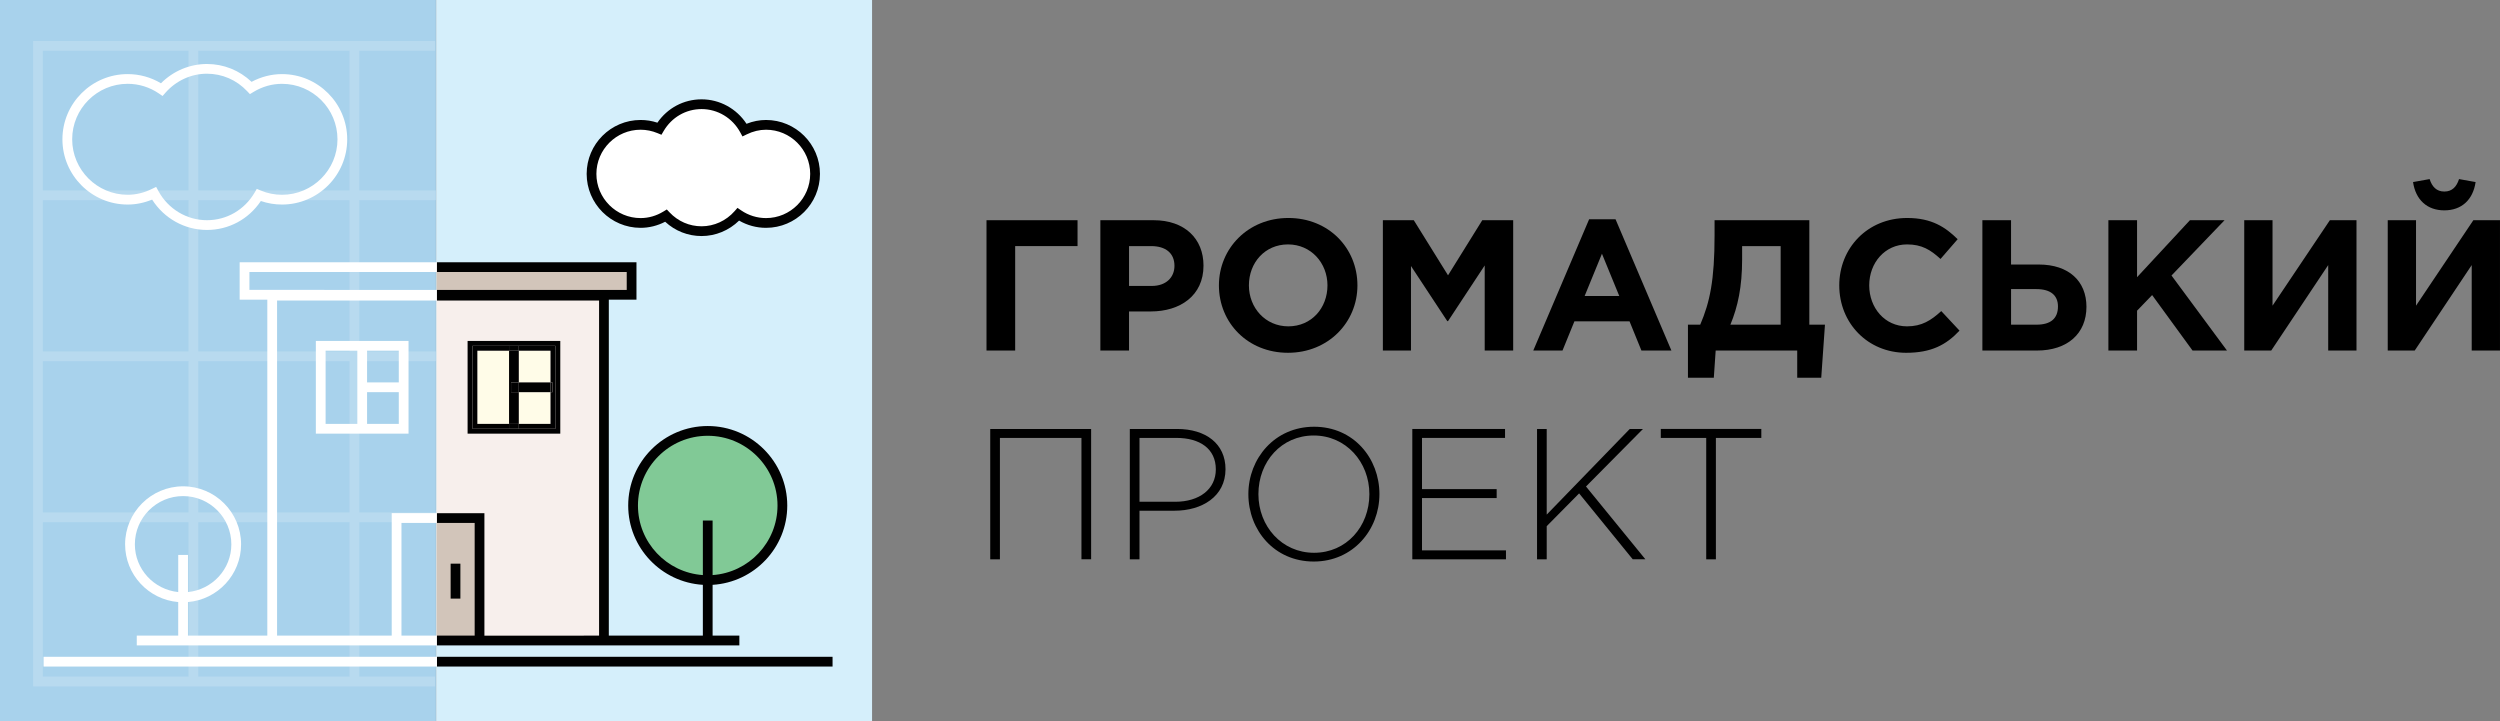 <?xml version="1.0" encoding="utf-8"?>
<!-- Generator: Adobe Illustrator 17.0.0, SVG Export Plug-In . SVG Version: 6.00 Build 0)  -->
<!DOCTYPE svg PUBLIC "-//W3C//DTD SVG 1.1//EN" "http://www.w3.org/Graphics/SVG/1.1/DTD/svg11.dtd">
<svg version="1.1" id="Слой_1" xmlns="http://www.w3.org/2000/svg" xmlns:xlink="http://www.w3.org/1999/xlink" x="0px" y="0px"
	 width="221.672px" height="63.971px" viewBox="0 0 221.672 63.971" enable-background="new 0 0 221.672 63.971"
	 xml:space="preserve">
<rect x="0" y="0" width="221.672" height="63.971" fill="#808080" stroke="none"/>
<g>
	<path d="M90.014,31.082h-2.542V19.526h8.072v2.295h-5.53V31.082z"/>
	<path d="M97.568,19.526h4.721c2.756,0,4.424,1.635,4.424,4.028c0,2.675-2.08,4.062-4.672,4.062h-1.931v3.466h-2.542V19.526z
		 M102.124,25.354c1.271,0,2.014-0.759,2.014-1.782c0-1.139-0.793-1.75-2.064-1.75h-1.964v3.532H102.124z"/>
	<path d="M108.08,25.305c0-3.285,2.591-5.977,6.157-5.977s6.125,2.658,6.125,5.977c0,3.285-2.592,5.976-6.158,5.976
		S108.08,28.623,108.08,25.305z M117.705,25.305c0-1.982-1.453-3.633-3.5-3.633c-2.047,0-3.466,1.618-3.466,3.633
		c0,1.981,1.453,3.632,3.499,3.632C116.285,28.936,117.705,27.318,117.705,25.305z"/>
	<path d="M122.618,19.526h2.74l3.037,4.886l3.037-4.886h2.74v11.556h-2.525v-7.544l-3.252,4.936h-0.066l-3.219-4.886v7.494h-2.492
		V19.526z"/>
	<path d="M140.905,19.444h2.344l4.953,11.639h-2.658l-1.056-2.592h-4.886l-1.057,2.592h-2.592L140.905,19.444z M143.579,26.246
		l-1.536-3.748l-1.535,3.748H143.579z"/>
	<path d="M149.668,28.788h1.089c0.858-1.998,1.271-3.962,1.271-7.908v-1.354h8.403v9.262h1.386l-0.33,4.704h-2.13v-2.41h-7.23
		l-0.165,2.41h-2.294V28.788z M154.472,21.822v1.172c0,2.443-0.379,4.193-1.04,5.794h4.457v-6.966H154.472z"/>
	<path d="M163.085,25.305c0-3.285,2.476-5.977,6.025-5.977c2.179,0,3.401,0.825,4.473,1.882l-1.519,1.751
		c-0.891-0.81-1.651-1.289-2.971-1.289c-1.948,0-3.351,1.618-3.351,3.633c0,1.981,1.37,3.632,3.351,3.632
		c1.32,0,2.13-0.529,3.037-1.354l1.618,1.734c-1.189,1.271-2.509,1.965-4.738,1.965C165.61,31.28,163.085,28.656,163.085,25.305z"/>
	<path d="M175.775,19.526h2.542v3.929h2.46c2.674,0,4.226,1.486,4.226,3.747c0,2.377-1.684,3.88-4.391,3.88h-4.837V19.526z
		 M178.318,25.634v3.154h2.261c1.255,0,1.898-0.545,1.898-1.618c0-0.974-0.643-1.536-1.915-1.536H178.318z"/>
	<path d="M186.948,19.526h2.542v5.052l4.688-5.052h3.07l-4.704,4.903l4.919,6.653h-3.054l-3.583-4.919l-1.336,1.386v3.533h-2.542
		V19.526z"/>
	<path d="M208.948,31.082h-2.509v-7.577l-5.052,7.577h-2.393V19.526h2.508v7.578l5.085-7.578h2.36V31.082z"/>
	<path d="M221.672,31.082h-2.509v-7.577l-5.052,7.577h-2.393V19.526h2.508v7.578l5.084-7.578h2.361V31.082z M213.962,16.143
		l1.47-0.264c0.214,0.676,0.61,1.105,1.304,1.105c0.694,0,1.089-0.429,1.304-1.105l1.469,0.264
		c-0.231,1.584-1.254,2.509-2.773,2.509C215.217,18.652,214.193,17.727,213.962,16.143z"/>
	<path d="M87.802,38.036h8.947v11.556h-0.858V38.829h-7.23v10.764h-0.858V38.036z"/>
	<path d="M100.179,38.036h4.193c2.542,0,4.292,1.304,4.292,3.566c0,2.427-2.096,3.681-4.507,3.681h-3.12v4.309h-0.858V38.036z
		 M104.207,44.491c2.146,0,3.599-1.122,3.599-2.872c0-1.832-1.42-2.79-3.499-2.79h-3.269v5.662H104.207z"/>
	<path d="M110.691,43.815c0-3.154,2.328-5.977,5.827-5.977c3.5,0,5.795,2.79,5.795,5.977c0,3.153-2.327,5.976-5.827,5.976
		C112.986,49.79,110.691,47,110.691,43.815z M121.421,43.815c0-2.856-2.08-5.2-4.936-5.2c-2.856,0-4.903,2.31-4.903,5.2
		c0,2.856,2.08,5.2,4.936,5.2C119.374,49.014,121.421,46.703,121.421,43.815z"/>
	<path d="M125.229,38.036h8.221v0.793h-7.363v4.54h6.62v0.793h-6.62v4.638h7.445v0.793h-8.304V38.036z"/>
	<path d="M136.287,38.036h0.858v7.594l7.363-7.594h1.172l-5.052,5.101l5.267,6.455h-1.123l-4.754-5.844l-2.873,2.906v2.939h-0.858
		V38.036z"/>
	<path d="M151.288,38.829h-4.028v-0.793h8.914v0.793h-4.028v10.764h-0.858V38.829z"/>
</g>
<g>
	<g>
		<g>
			<g>
				<rect x="38.672" y="0" fill="#D5EFFB" width="38.653" height="63.971"/>
			</g>
		</g>
	</g>
	<g>
		<g>
			<rect x="38.709" y="26.203" fill="#F7EFEC" width="14.771" height="30.742"/>
		</g>
	</g>
	<g>
		<g>
			<rect x="38.709" y="23.804" fill="#D2C5BA" width="17.011" height="2.003"/>
		</g>
	</g>
	<g>
		<g>
			<circle fill="#81C996" cx="62.754" cy="44.826" r="6.619"/>
		</g>
	</g>
	<g>
		<g>
			<g>
				<g>
					<circle fill="#FFFFFF" cx="56.799" cy="15.42" r="4.349"/>
				</g>
			</g>
			<g>
				<g>
					<circle fill="#FFFFFF" cx="67.921" cy="15.42" r="4.349"/>
				</g>
			</g>
			<g>
				<g>
					<circle fill="#FFFFFF" cx="62.209" cy="13.589" r="4.349"/>
				</g>
			</g>
			<g>
				<g>
					<circle fill="#FFFFFF" cx="62.209" cy="16.148" r="4.349"/>
				</g>
			</g>
		</g>
		<g>
			<g>
				<g>
					<path fill="#010101" d="M62.209,20.93c-1.209,0-2.344-0.448-3.23-1.268c-0.683,0.355-1.43,0.54-2.179,0.54
						c-2.637,0-4.782-2.145-4.782-4.782c0-2.637,2.145-4.782,4.782-4.782c0.509,0,1.009,0.08,1.491,0.24
						c0.896-1.303,2.336-2.071,3.919-2.071c1.608,0,3.1,0.823,3.982,2.17c0.564-0.225,1.145-0.339,1.73-0.339
						c2.637,0,4.782,2.145,4.782,4.782c0,2.637-2.145,4.782-4.782,4.782c-0.843,0-1.661-0.221-2.388-0.642
						C64.64,20.435,63.448,20.93,62.209,20.93z M59.125,18.573l0.241,0.255c0.752,0.798,1.762,1.237,2.843,1.237
						c1.112,0,2.18-0.49,2.93-1.345l0.253-0.288l0.317,0.217c0.656,0.45,1.421,0.688,2.213,0.688c2.16,0,3.917-1.757,3.917-3.917
						s-1.757-3.917-3.917-3.917c-0.579,0-1.156,0.139-1.715,0.414l-0.373,0.182l-0.198-0.365c-0.69-1.272-2.003-2.062-3.427-2.062
						c-1.394,0-2.653,0.73-3.368,1.952l-0.191,0.325l-0.349-0.144c-0.481-0.2-0.986-0.302-1.502-0.302
						c-2.16,0-3.917,1.758-3.917,3.917s1.757,3.917,3.917,3.917c0.71,0,1.393-0.196,2.027-0.582L59.125,18.573z"/>
				</g>
			</g>
		</g>
	</g>
	<g>
		<g>
			<rect x="38.712" y="45.763" fill="#D2C5BA" width="3.815" height="10.918"/>
		</g>
	</g>
	<g>
		<rect x="35.598" y="46.367" fill="none" width="3.146" height="9.993"/>
	</g>
	<g>
		<path fill="none" d="M38.744,46.367v9.993h3.344v-9.993H38.744z M40.822,53.077h-0.865v-3.099h0.865V53.077z"/>
	</g>
	<g>
		<path fill="none" d="M53.119,26.647H38.744v18.855h4.208v10.858h10.167V26.647z M49.68,38.451h-8.219v-8.22h8.219V38.451z"/>
	</g>
	<g>
		<rect x="38.744" y="24.118" fill="none" width="16.827" height="1.587"/>
	</g>
	<g>
		<rect x="32.548" y="31.096" fill="none" width="2.812" height="2.812"/>
	</g>
	<g>
		<rect x="28.871" y="31.096" fill="none" width="2.812" height="6.49"/>
	</g>
	<g>
		<rect x="22.115" y="24.118" fill="none" width="16.629" height="1.587"/>
	</g>
	<g>
		<rect x="32.548" y="34.773" fill="none" width="2.812" height="2.813"/>
	</g>
	<g>
		<path fill="none" d="M38.744,45.502V26.647H24.567v29.713h10.167V45.502H38.744z M28.006,30.231h8.219v8.22h-8.219V30.231z"/>
	</g>
	<g>
		<rect x="46.001" y="34.773" fill="#FFFCE8" width="2.814" height="2.813"/>
	</g>
	<g>
		<rect x="42.326" y="31.096" fill="#FFFCE8" width="2.811" height="6.49"/>
	</g>
	<g>
		<rect x="46.001" y="31.096" fill="#FFFCE8" width="2.814" height="2.812"/>
	</g>
	<g>
		<path fill="#010101" d="M41.461,38.451h8.219v-8.22h-8.219V38.451z M41.893,30.664h3.243v0h0.865v0h3.246v7.354h-3.246v0h-0.865v0
			h-3.243V30.664z"/>
	</g>
	<g>
		<polygon fill="#010101" points="45.137,37.586 42.326,37.586 42.326,31.096 45.137,31.096 45.137,30.664 41.893,30.664 
			41.893,38.018 45.137,38.018 		"/>
	</g>
	<g>
		<polygon fill="#010101" points="48.815,31.096 48.815,33.908 48.993,33.908 48.993,34.773 48.815,34.773 48.815,37.586 
			46.001,37.586 46.001,38.018 49.248,38.018 49.248,30.664 46.001,30.664 46.001,31.096 		"/>
	</g>
	<g>
		<polygon fill="#010101" points="46.001,34.773 45.315,34.773 45.315,33.908 46.001,33.908 46.001,31.096 45.137,31.096 
			45.137,37.586 46.001,37.586 		"/>
	</g>
	<g>
		<rect x="45.137" y="38.018" fill="#010101" width="0.865" height="0"/>
	</g>
	<g>
		<rect x="45.137" y="30.663" fill="#010101" width="0.865" height="0"/>
	</g>
	<g>
		<rect x="45.137" y="37.586" fill="#010101" width="0.865" height="0.432"/>
	</g>
	<g>
		<rect x="45.137" y="30.664" fill="#010101" width="0.865" height="0.432"/>
	</g>
	<g>
		<rect x="46.001" y="33.908" fill="#010101" width="2.814" height="0.865"/>
	</g>
	<g>
		<rect x="48.815" y="33.908" fill="#010101" width="0.177" height="0.865"/>
	</g>
	<g>
		<rect x="45.315" y="33.908" fill="#010101" width="0.686" height="0.865"/>
	</g>
	<g>
		<rect x="38.744" y="58.237" fill="#010101" width="35.078" height="0.865"/>
	</g>
	<g>
		<g>
			<g>
				<g>
					<rect x="0" y="0" fill="#A8D2EC" width="38.653" height="63.971"/>
				</g>
			</g>
		</g>
		<path fill="#B8DAEF" d="M38.636,17.745V16.88h-6.778V4.501h6.721V3.636H2.937v57.225H38.58v-0.865h-6.721V46.301h6.778v-0.865
			h-6.778V32.023h6.778v-0.865h-6.778V17.745H38.636z M30.994,16.88H17.58V4.501h13.414V16.88z M16.715,4.501V16.88H3.801V4.501
			H16.715z M3.801,31.159V17.745h12.914v13.414H3.801z M16.715,32.023v13.413H3.801V32.023H16.715z M3.801,46.301h12.914v13.695
			H3.801V46.301z M30.994,59.996H17.58V46.301h13.414V59.996z M30.994,45.436H17.58V32.023h13.414V45.436z M30.994,31.159H17.58
			V17.745h13.414V31.159z"/>
		<g>
			<g>
				<g>
					<g>
						<g>
							<path fill="#FFFFFF" d="M18.348,20.39c-1.973,0-3.8-1.023-4.86-2.694c-0.707,0.293-1.435,0.441-2.17,0.441
								c-3.189,0-5.783-2.594-5.783-5.783c0-3.19,2.594-5.784,5.783-5.784c1.046,0,2.061,0.28,2.954,0.814
								c1.088-1.091,2.553-1.71,4.076-1.71c1.486,0,2.878,0.56,3.958,1.583c0.843-0.45,1.769-0.687,2.698-0.687
								c3.189,0,5.783,2.594,5.783,5.784c0,3.189-2.594,5.783-5.783,5.783c-0.642,0-1.271-0.106-1.875-0.313
								C22.049,19.437,20.288,20.39,18.348,20.39z M13.846,16.571l0.198,0.365c0.867,1.597,2.516,2.589,4.305,2.589
								c1.751,0,3.332-0.916,4.229-2.45l0.191-0.327l0.349,0.145c0.602,0.251,1.237,0.378,1.887,0.378
								c2.712,0,4.919-2.207,4.919-4.919c0-2.713-2.207-4.919-4.919-4.919c-0.893,0-1.75,0.246-2.546,0.73l-0.299,0.182
								l-0.241-0.255c-0.944-1.003-2.212-1.554-3.57-1.554c-1.397,0-2.738,0.616-3.681,1.689l-0.253,0.288l-0.317-0.217
								c-0.823-0.565-1.784-0.864-2.779-0.864c-2.712,0-4.919,2.207-4.919,4.919c0,2.712,2.207,4.919,4.919,4.919
								c0.729,0,1.453-0.174,2.155-0.519L13.846,16.571z"/>
						</g>
					</g>
				</g>
			</g>
			<g>
				<g>
					<path fill="#FFFFFF" d="M28.006,30.231v8.22h8.219v-8.22H28.006z M28.871,31.096h2.812v6.49h-2.812V31.096z M35.36,37.586
						h-2.812v-2.813h2.812V37.586z M35.36,33.908h-2.812v-2.812h2.812V33.908z"/>
				</g>
				<g>
					<g>
						<rect x="3.864" y="58.237" fill="#FFFFFF" width="34.88" height="0.865"/>
					</g>
					<g>
						<path fill="#FFFFFF" d="M38.744,24.118v-0.865H21.25v3.316h2.452v29.79h-7.035v-2.976c2.633-0.221,4.71-2.431,4.71-5.12
							c0-2.835-2.307-5.142-5.142-5.142c-2.835,0-5.142,2.306-5.142,5.142c0,2.689,2.076,4.899,4.709,5.12v2.976h-3.675v0.865
							h11.575h11.031h4.011v-0.865h-3.146v-9.993h3.146v-0.865h-4.011v10.858H24.567V26.647h14.177V26.57v-0.788v-0.077H22.115
							v-1.587H38.744z M15.802,52.497c-2.153-0.22-3.844-2.023-3.844-4.233c0-2.358,1.919-4.277,4.277-4.277
							c2.359,0,4.278,1.919,4.278,4.277c0,2.21-1.692,4.013-3.845,4.233v-3.29h-0.865V52.497z"/>
					</g>
				</g>
			</g>
		</g>
	</g>
	<g>
		<g>
			<path fill="#010101" d="M69.806,44.826c0-3.888-3.164-7.051-7.052-7.051c-3.888,0-7.052,3.163-7.052,7.051
				c0,3.742,2.933,6.805,6.619,7.03v4.503h-8.338V26.57h2.452v-3.316H38.744v0.865h16.827v1.587H38.744v0.077v0.788v0.077h14.375
				v29.713H42.952V45.502h-4.208v0.865h3.344v9.993h-3.344v0.865h4.208h11.031h11.575v-0.865h-2.372v-4.503
				C66.873,51.631,69.806,48.569,69.806,44.826z M62.322,46.152v4.839c-3.21-0.223-5.755-2.899-5.755-6.165
				c0-3.411,2.775-6.186,6.187-6.186c3.412,0,6.187,2.775,6.187,6.186c0,3.266-2.545,5.942-5.755,6.165v-4.839H62.322z"/>
		</g>
		<g>
			<rect x="39.957" y="49.979" fill="#010101" width="0.865" height="3.099"/>
		</g>
	</g>
</g>
</svg>
